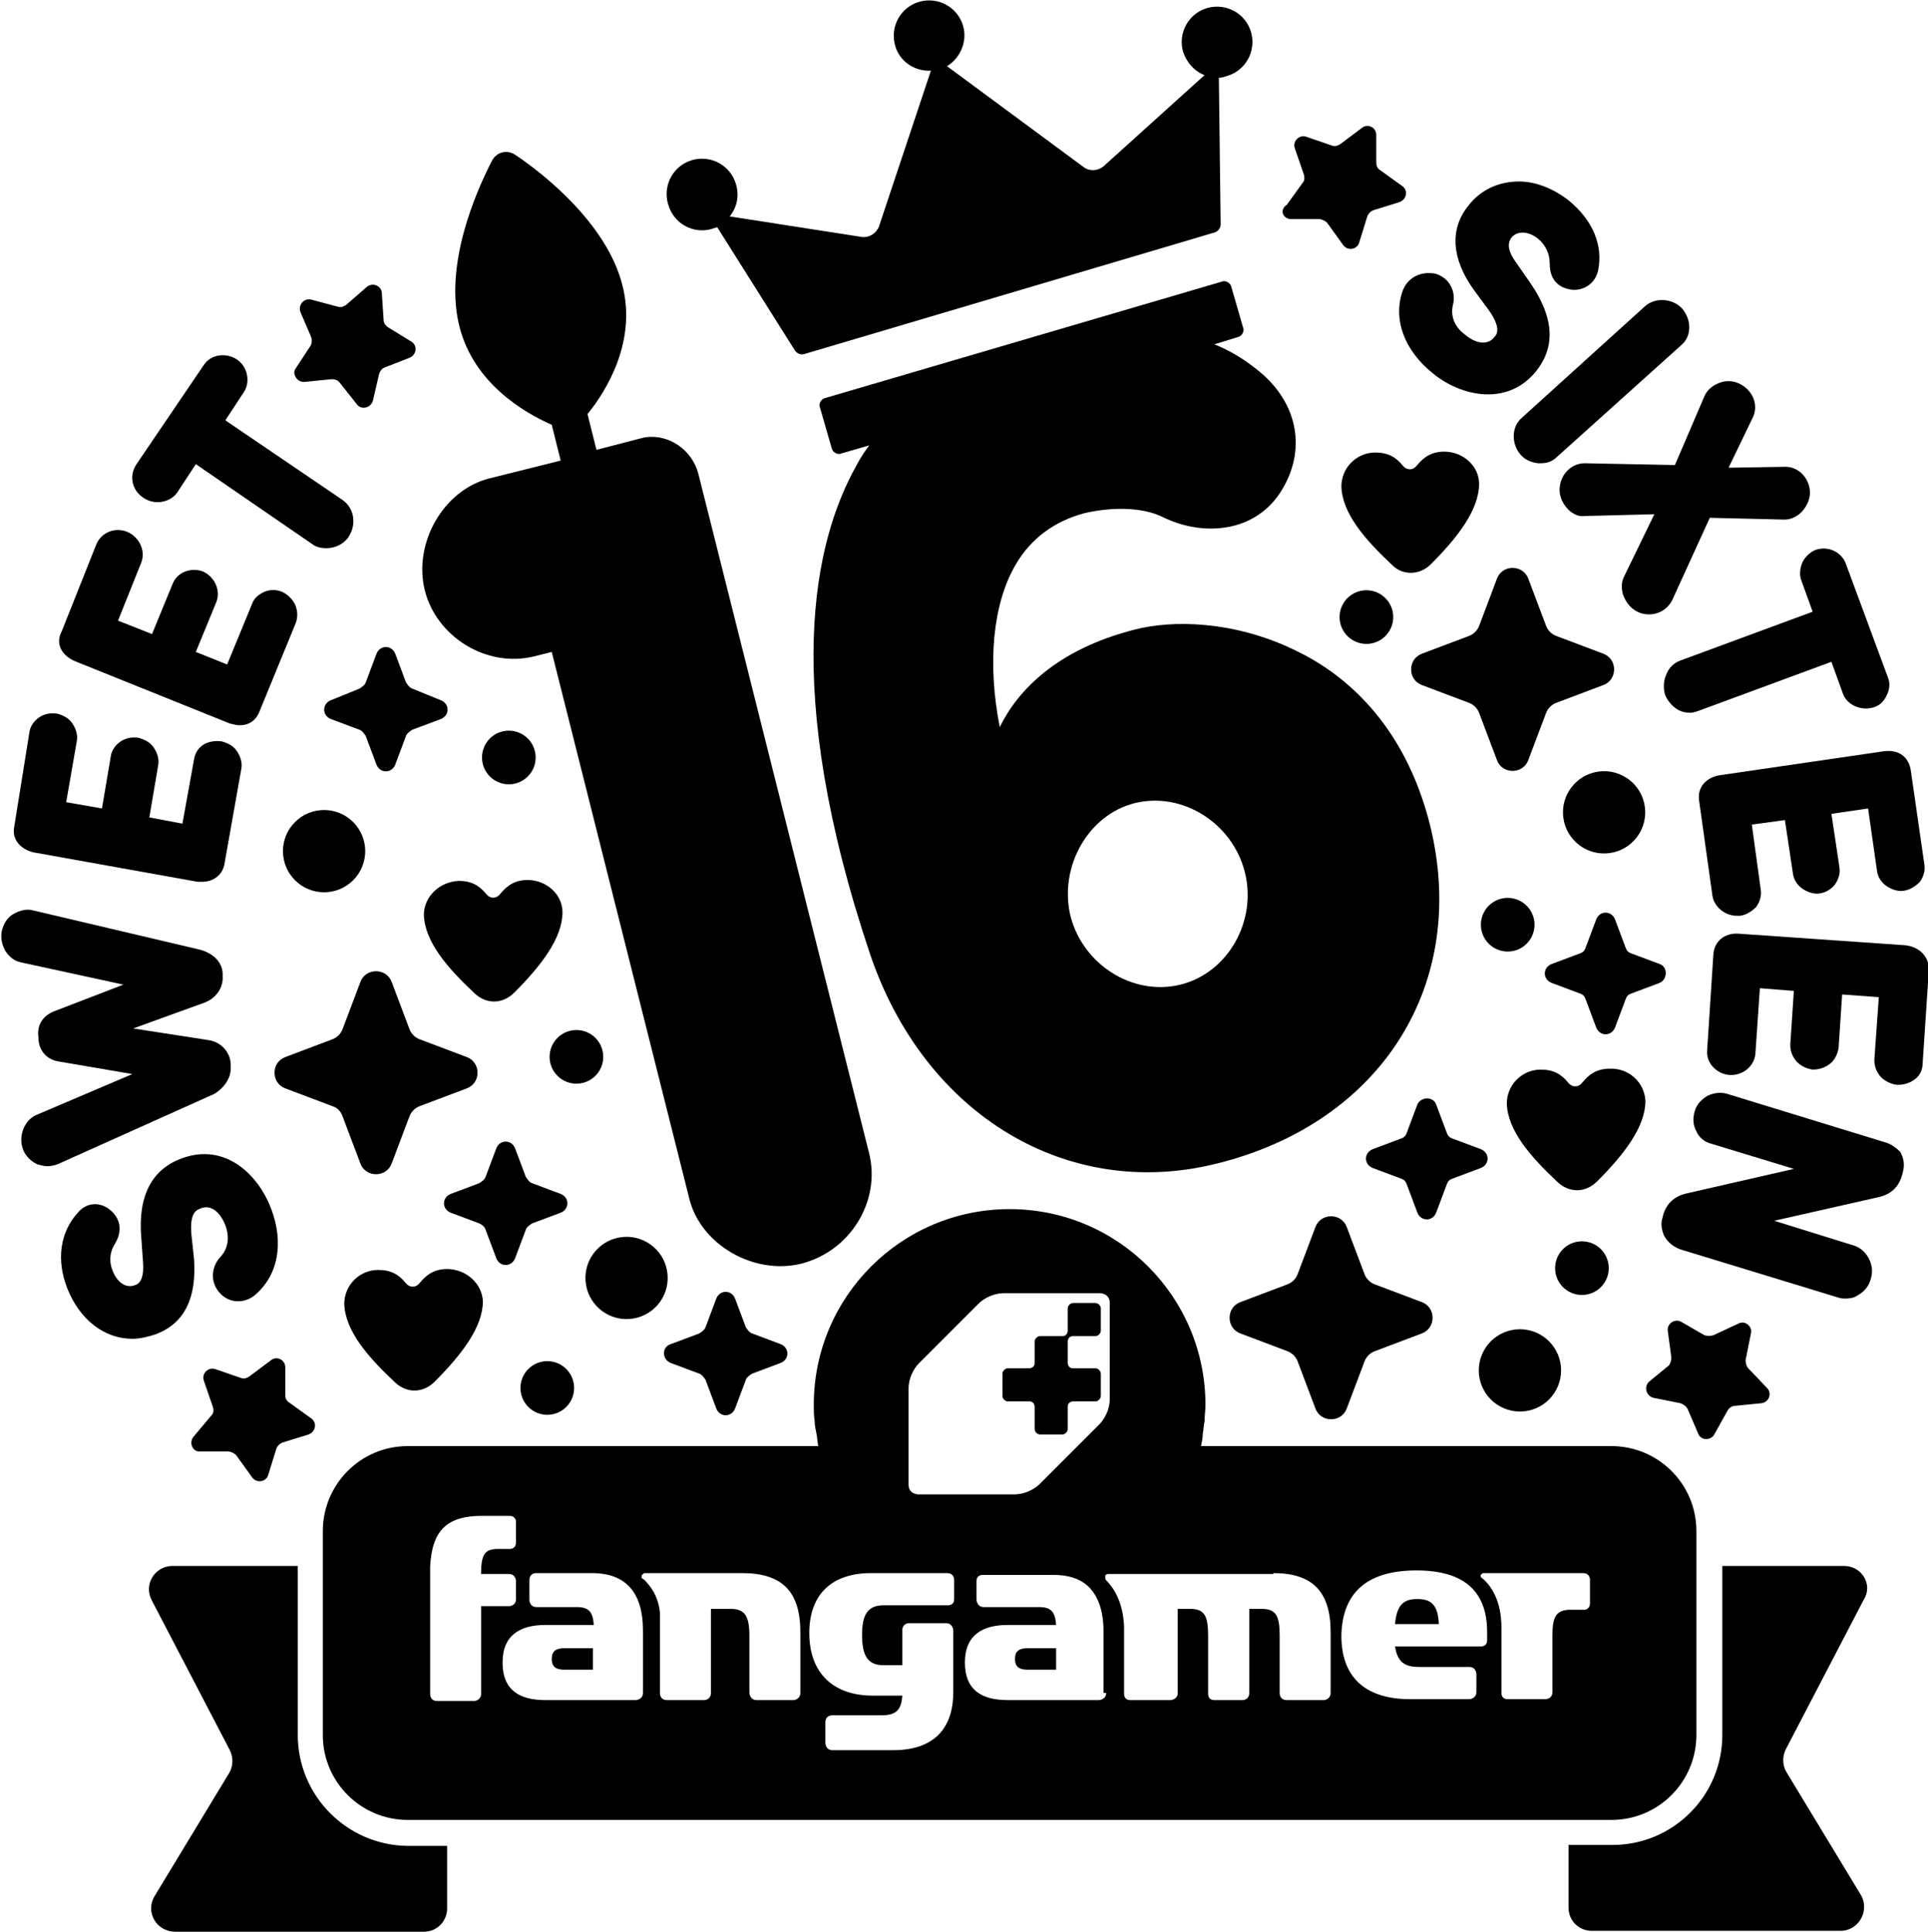 <svg xml:space="preserve" style="enable-background:new 0 0 215.6 216;" viewBox="0 0 215.6 216" y="0px" x="0px" xmlns:xlink="http://www.w3.org/1999/xlink" xmlns="http://www.w3.org/2000/svg" id="Art" version="1.1">
<g>
	<path d="M59.7,73.4l2-0.5l15.4,61.2c1.3,5.1,7.2,8.5,12.5,7.2c5.5-1.4,8.9-7,7.6-12.3L78.1,53c-0.7-2.7-3.3-4.5-6-4.1l-5.4,1.4
		l-1-4c2.2-2.7,5.5-8.2,3.9-14.4c-1.7-6.8-8.7-12.4-12-14.6c-0.9-0.6-2.1-0.3-2.6,0.7c-1.8,3.5-5.4,11.7-3.6,18.6
		c1.6,6.2,7.1,9.5,10.3,10.9l1,4l-8,2c-5.1,1.3-8.5,7.2-7.2,12.5C48.8,71.2,54.4,74.7,59.7,73.4z"></path>
	<path d="M138.4,37.7c0.5-0.1,0.8-0.7,0.6-1.1l-1.3-4.5c-0.1-0.5-0.7-0.8-1.1-0.6L92.3,44.5c-0.5,0.1-0.8,0.7-0.6,1.1l1.3,4.5
		c0.1,0.5,0.7,0.8,1.1,0.6l3.1-0.9c-0.5,0.7-1,1.4-1.4,2.2c-4.8,8.5-8.5,24.9,1.5,54.7c6.1,18,22.1,27.6,38.8,23.4
		c18.5-4.6,28.2-20.2,23.8-37.9c-2.9-11.5-9.8-17-15.1-19.5c-6.8-3.3-13.7-3.4-17.9-2.3c-8.7,2.2-13.1,6.8-15.1,10.9
		c-1.4-7.1-0.8-13.8,1.8-18.2c1.7-2.9,4.3-4.8,7.6-5.7c2.5-0.6,6.3-0.9,9,0.5c4.4,2.1,10.3,1.7,13.2-3.2c2.8-4.7,1.6-10-3-13.5
		c-1.5-1.2-3.1-2.1-4.6-2.7L138.4,37.7z M126.9,89.8c5.3-1.3,10.9,2.2,12.3,7.7c1.4,5.5-1.9,11.3-7.2,12.6
		c-5.3,1.3-10.9-2.2-12.3-7.7C118.4,96.9,121.7,91.1,126.9,89.8z"></path>
	<path d="M79.6,25.6c0.2-0.1,0.4-0.1,0.6-0.2l8.7,13.8c0.2,0.3,0.6,0.5,1,0.4l45.9-13.6c0.4-0.1,0.7-0.5,0.7-0.9l-0.2-16.4
		c0.3,0,0.6-0.1,0.9-0.2c2.1-0.6,3.3-2.8,2.7-4.9c-0.6-2.1-2.8-3.3-4.9-2.7c-2.1,0.6-3.3,2.8-2.7,4.9c0.4,1.2,1.3,2.2,2.4,2.6
		l-11.3,10.2c-0.6,0.5-1.5,0.6-2.2,0.1L105.9,7.4c1.5-0.9,2.3-2.8,1.8-4.5c-0.6-2.1-2.8-3.3-4.9-2.7c-2.1,0.6-3.3,2.8-2.7,4.9
		c0.5,1.8,2.2,2.9,4,2.8l-5.8,17.4c-0.3,0.8-1.1,1.3-1.9,1.2l-14.8-2.3c0.8-1,1.1-2.3,0.7-3.6c-0.6-2.1-2.8-3.3-4.9-2.7
		c-2.1,0.6-3.3,2.8-2.7,4.9C75.3,25,77.5,26.2,79.6,25.6z"></path>
	<path d="M180,119.5c-1.4,0-2.3,0.6-3.1,1.6c-0.4,0.5-1.1,0.5-1.5,0c-0.8-1-1.7-1.5-3.1-1.5c-2.1,0-3.8,1.7-3.8,3.8
		c0.1,3,2.6,5.9,5.7,8.8c1.3,1.2,3.1,1.2,4.4-0.1c3-3,5.4-6.1,5.4-9C183.9,121,182.1,119.4,180,119.5z"></path>
	<path d="M160,63.1c3-3,5.4-6.1,5.4-9c0-2-1.8-3.6-3.9-3.6c-1.4,0-2.3,0.6-3.1,1.6c-0.4,0.5-1.1,0.5-1.5,0c-0.8-1-1.7-1.5-3.1-1.5
		c-2.1,0-3.8,1.7-3.8,3.8c0.1,3,2.6,5.9,5.7,8.8C156.9,64.4,158.8,64.3,160,63.1z"></path>
	<path d="M47.4,102.3c0.1,3,2.6,5.9,5.7,8.8c1.3,1.2,3.1,1.2,4.4-0.1c3-3,5.4-6.1,5.4-9c0-2-1.8-3.6-3.9-3.6c-1.4,0-2.3,0.6-3.1,1.6
		c-0.4,0.5-1.1,0.5-1.5,0c-0.8-1-1.7-1.5-3.1-1.5C49.1,98.6,47.4,100.3,47.4,102.3z"></path>
	<ellipse ry="4.6" rx="4.6" cy="95.2" cx="36.3" transform="matrix(0.707 -0.707 0.707 0.707 -56.729 53.531)"></ellipse>
	<ellipse ry="4.6" rx="4.6" cy="142.9" cx="70.1" transform="matrix(0.987 -0.16 0.16 0.987 -21.986 13.071)"></ellipse>
	<ellipse ry="4.6" rx="4.6" cy="90.9" cx="179.4" transform="matrix(0.973 -0.23 0.23 0.973 -16.084 43.648)"></ellipse>
	<ellipse ry="4.6" rx="4.6" cy="153.2" cx="169.9" transform="matrix(0.383 -0.924 0.924 0.383 -36.66 251.545)"></ellipse>
	<circle r="3" cy="84.7" cx="56.9"></circle>
	<ellipse ry="3" rx="3" cy="118.2" cx="64.5" transform="matrix(0.707 -0.707 0.707 0.707 -64.71 80.209)"></ellipse>
	<circle r="3" cy="155.2" cx="61.2"></circle>
	<circle r="3" cy="69" cx="152.8"></circle>
	<circle r="3" cy="103.4" cx="168.6"></circle>
	<circle r="3" cy="141.8" cx="176.9"></circle>
	<path d="M158.5,123.5l-1.2,3.2c-0.1,0.3-0.3,0.5-0.6,0.6l-3.2,1.2c-1,0.4-1,1.7,0,2.1l3.2,1.2c0.3,0.1,0.5,0.3,0.6,0.6l1.2,3.2
		c0.4,1,1.7,1,2.1,0l1.2-3.2c0.1-0.3,0.3-0.5,0.6-0.6l3.2-1.2c1-0.4,1-1.7,0-2.1l-3.2-1.2c-0.3-0.1-0.5-0.3-0.6-0.6l-1.2-3.2
		C160.3,122.6,158.9,122.6,158.5,123.5z"></path>
	<path d="M185.6,107.8l-3.2-1.2c-0.3-0.1-0.5-0.3-0.6-0.6l-1.2-3.2c-0.4-1-1.7-1-2.1,0l-1.2,3.2c-0.1,0.3-0.3,0.5-0.6,0.6l-3.2,1.2
		c-1,0.4-1,1.7,0,2.1l3.2,1.2c0.3,0.1,0.5,0.3,0.6,0.6l1.2,3.2c0.4,1,1.7,1,2.1,0l1.2-3.2c0.1-0.3,0.3-0.5,0.6-0.6l3.2-1.2
		C186.5,109.5,186.5,108.1,185.6,107.8z"></path>
	<path d="M49.3,78.3L46.1,77c-0.3-0.1-0.5-0.4-0.7-0.7l-1.2-3.2c-0.4-1-1.7-1-2.1,0l-1.2,3.2c-0.1,0.3-0.4,0.5-0.7,0.7L37,78.3
		c-1,0.4-1,1.7,0,2.1l3.2,1.2c0.3,0.1,0.5,0.4,0.7,0.7l1.2,3.2c0.4,1,1.7,1,2.1,0l1.2-3.2c0.1-0.3,0.4-0.5,0.7-0.7l3.2-1.2
		C50.3,80,50.3,78.7,49.3,78.3z"></path>
	<path d="M75,152.4l3.2,1.2c0.3,0.1,0.5,0.4,0.7,0.7l1.2,3.2c0.4,1,1.7,1,2.1,0l1.2-3.2c0.1-0.3,0.4-0.5,0.7-0.7l3.2-1.2
		c1-0.4,1-1.7,0-2.1l-3.2-1.2c-0.3-0.1-0.5-0.4-0.7-0.7l-1.2-3.2c-0.4-1-1.7-1-2.1,0l-1.2,3.2c-0.1,0.3-0.4,0.5-0.7,0.7l-3.2,1.2
		C74,150.6,74,152,75,152.4z"></path>
	<path d="M54.3,137.5l1.2,3.2c0.4,1,1.7,1,2.1,0l1.2-3.2c0.1-0.3,0.4-0.5,0.7-0.7l3.2-1.2c1-0.4,1-1.7,0-2.1l-3.2-1.2
		c-0.3-0.1-0.5-0.4-0.7-0.7l-1.2-3.2c-0.4-1-1.7-1-2.1,0l-1.2,3.2c-0.1,0.3-0.4,0.5-0.7,0.7l-3.2,1.2c-1,0.4-1,1.7,0,2.1l3.2,1.2
		C54,137,54.2,137.2,54.3,137.5z"></path>
	<path d="M159,76.6l5.3,2c0.5,0.2,0.9,0.6,1.1,1.1l2,5.3c0.6,1.6,2.9,1.6,3.5,0l2-5.3c0.2-0.5,0.6-0.9,1.1-1.1l5.3-2
		c1.6-0.6,1.6-2.9,0-3.5l-5.3-2c-0.5-0.2-0.9-0.6-1.1-1.1l-2-5.3c-0.6-1.6-2.9-1.6-3.5,0l-2,5.3c-0.2,0.5-0.6,0.9-1.1,1.1l-5.3,2
		C157.4,73.7,157.4,76,159,76.6z"></path>
	<path d="M150.6,137.2c-0.6-1.6-2.9-1.6-3.5,0l-2,5.3c-0.2,0.5-0.6,0.9-1.1,1.1l-5.3,2c-1.6,0.6-1.6,2.9,0,3.5l5.3,2
		c0.5,0.2,0.9,0.6,1.1,1.1l2,5.3c0.6,1.6,2.9,1.6,3.5,0l2-5.3c0.2-0.5,0.6-0.9,1.1-1.1l5.3-2c1.6-0.6,1.6-2.9,0-3.5l-5.3-2
		c-0.5-0.2-0.9-0.6-1.1-1.1L150.6,137.2z"></path>
	<path d="M38.3,124.8l2,5.3c0.6,1.6,2.9,1.6,3.5,0l2-5.3c0.2-0.5,0.6-0.9,1.1-1.1l5.3-2c1.6-0.6,1.6-2.9,0-3.5l-5.3-2
		c-0.5-0.2-0.9-0.6-1.1-1.1l-2-5.3c-0.6-1.6-2.9-1.6-3.5,0l-2,5.3c-0.2,0.5-0.6,0.9-1.1,1.1l-5.3,2c-1.6,0.6-1.6,2.9,0,3.5l5.3,2
		C37.8,123.9,38.1,124.3,38.3,124.8z"></path>
	<path d="M21.7,140.8l-0.3-2.8c-0.2-2.5,0.6-2.7,1.1-2.9c1.1-0.4,2.1,0.4,2.7,1.9c0.7,1.9-0.1,3.1-0.6,3.6c-0.9,1-1.2,2.7,0,4
		c1,1.1,2.6,1.2,3.8,0.3c2.7-2.2,3.4-5.9,1.9-9.8c-1.5-3.9-5.2-7.3-9.9-5.6c-3.4,1.2-5,4.2-4.6,8.9l0.2,2.8c0.1,1.4-0.2,2.3-0.9,2.5
		c-1,0.4-2-0.3-2.5-1.6c-0.3-0.7-0.5-1.9,0.3-3.1c0.8-1.4,0.6-2.8-0.7-3.8c-0.9-0.7-2.4-0.9-3.5,0.4c-2,2.2-2.4,5.3-1.2,8.4
		c1.4,3.6,4.2,5.7,7.3,5.7c0.8,0,1.7-0.2,2.6-0.5C20.6,148,22,145.2,21.7,140.8z"></path>
	<path d="M25.8,119.2l0-0.3c-0.1-1.3-1.1-2.4-2.5-2.6l-8.4-1.3l8-2.9c1.3-0.5,2.1-1.7,2-3l0-0.3c-0.1-1.3-1.1-2.2-2.5-2.6l-18.7-4.4
		c-0.7-0.2-1.5,0-2.2,0.4c-0.7,0.4-1.1,1.1-1.3,1.9c-0.3,1.6,0.7,3.2,2.1,3.5l11.5,2.5l-7.8,3c-1.2,0.5-1.9,1.5-1.7,2.9l0,0.2
		c0.1,1.4,1,2.3,2.3,2.5l8.2,1.4l-10.8,4.6c-1.3,0.6-2,2.4-1.4,3.9c0.3,0.7,0.9,1.3,1.6,1.6c0.4,0.1,0.7,0.2,1.1,0.2
		c0.4,0,0.8-0.1,1.1-0.2l17.6-7.9C25.1,121.6,25.9,120.5,25.8,119.2z"></path>
	<path d="M3.7,95.3l18.4,3.3c0.2,0,0.3,0,0.5,0c1.3,0,2.3-0.8,2.5-2L27,85.9c0.1-0.6-0.1-1.3-0.5-1.9c-0.4-0.6-1-0.9-1.7-1.1
		c-0.7-0.1-1.5,0-2.1,0.4c-0.6,0.4-0.9,1-1,1.6l-1.3,7.2l-3.7-0.7l1-5.9c0.1-0.6-0.1-1.3-0.5-1.9c-0.4-0.6-1-0.9-1.7-1.1
		c-0.7-0.1-1.4,0-2,0.4c-0.6,0.4-1,1-1.1,1.6l-1,5.9l-4-0.7l1.2-6.9c0.1-0.6-0.1-1.3-0.5-1.9c-0.4-0.6-1-0.9-1.7-1.1
		c-0.7-0.1-1.4,0-2,0.4c-0.6,0.4-1,1-1.1,1.6L1.6,92.4C1.3,93.8,2.2,94.9,3.7,95.3z"></path>
	<path d="M8.3,73.9l17.4,7c0.4,0.1,0.8,0.2,1.1,0.2c1,0,1.8-0.5,2.2-1.5l4.1-10c0.2-0.6,0.2-1.3-0.1-2c-0.3-0.6-0.8-1.1-1.4-1.4
		c-0.7-0.3-1.4-0.3-2.1,0c-0.6,0.3-1.1,0.7-1.3,1.3l-2.8,6.8l-3.5-1.4l2.3-5.6c0.5-1.3-0.2-2.8-1.5-3.4c-1.4-0.5-2.9,0.1-3.4,1.4
		l-2.3,5.6l-3.8-1.5l2.6-6.5c0.5-1.3-0.2-2.8-1.5-3.4c-1.4-0.6-2.9,0-3.5,1.3l-3.9,9.8C6.2,71.9,6.8,73.2,8.3,73.9z"></path>
	<path d="M16.1,55.7c1.2,0.8,2.9,0.5,3.7-0.6l2.1-3.2L35,60.9c0.4,0.3,1,0.4,1.5,0.4c1,0,2-0.5,2.5-1.3c0.9-1.4,0.6-3.2-0.7-4.1
		L25.2,47l2.1-3.2c0.7-1.1,0.4-2.8-0.8-3.6c-1.2-0.8-2.9-0.6-3.7,0.6l-7.6,11.2C14.4,53.3,14.8,54.9,16.1,55.7z"></path>
	<path d="M156.9,32.4c-1.2,3.2,0.1,6.8,3.4,9.4c1.7,1.4,4,2.3,6.1,2.3c1.9,0,3.8-0.7,5.3-2.5c2.3-2.8,2.1-6.1-0.6-10l-1.6-2.3
		c-0.8-1.1-1-2-0.5-2.7c0.6-0.8,1.9-0.8,3,0.1c0.6,0.5,1.3,1.4,1.3,2.8c0,1.7,0.9,2.7,2.5,2.9c1.1,0.1,2.5-0.5,2.9-2.1
		c0.6-2.9-0.6-5.7-3.3-7.9c-1.8-1.4-3.9-2.2-5.9-2.1c-2.1,0.1-4,1-5.3,2.7c-2.1,2.6-1.9,5.9,0.6,9.4l1.7,2.3c1.4,2,0.9,2.7,0.6,3
		c-0.7,0.9-2,0.8-3.3-0.3c-1.6-1.2-1.5-2.7-1.3-3.4c0.3-1.3-0.3-2.9-2-3.4C158.9,30.3,157.5,31,156.9,32.4z"></path>
	<path d="M170,50.8c0.5,0.6,1.2,0.9,2,1c0.1,0,0.2,0,0.3,0c0.7,0,1.3-0.2,1.8-0.7L188,38.6c0.6-0.5,0.9-1.2,0.9-2
		c0-0.8-0.3-1.5-0.8-2.1c-1-1.1-2.9-1.3-4.1-0.3l-13.8,12.5C169,47.7,169,49.6,170,50.8z"></path>
	<path d="M177.2,51.8C177.2,51.8,177.2,51.8,177.2,51.8c-1.5,0-2.8,1.3-2.8,3c0,0.8,0.4,1.6,1,2.2c0.5,0.5,1.2,0.8,1.8,0.7l7.8-0.2
		l-3.4,7c-0.3,0.6-0.3,1.3-0.1,2c0.3,0.8,0.8,1.5,1.6,1.9c0.4,0.2,0.8,0.3,1.3,0.3c1.1,0,2.1-0.6,2.6-1.6l4.2-9.2l8.4,0.2
		c0.7,0,1.5-0.4,2-1c0.5-0.6,0.8-1.3,0.8-2c0-1.6-1.3-3-2.9-2.9l-6.2,0.1l2.7-5.6c0.7-1.4,0-3.1-1.5-3.8c-0.6-0.3-1.4-0.4-2.2-0.1
		c-0.8,0.3-1.4,0.8-1.7,1.5l-3.3,7.7L177.2,51.8z"></path>
	<path d="M201.6,62.8c-0.3,0.6-0.4,1.4-0.2,2l1.3,3.6l-14.9,5.5c-0.7,0.3-1.2,0.8-1.5,1.6c-0.3,0.7-0.3,1.5-0.1,2.2
		c0.3,0.7,0.8,1.3,1.5,1.7c0.4,0.2,0.8,0.3,1.3,0.3c0.3,0,0.6-0.1,0.9-0.2l14.9-5.5l1.3,3.6c0.5,1.3,2.1,1.9,3.4,1.5
		c0.7-0.2,1.2-0.7,1.5-1.4c0.3-0.6,0.4-1.3,0.1-2l-4.7-12.7c-0.5-1.3-2-2-3.4-1.5C202.5,61.7,201.9,62.2,201.6,62.8z"></path>
	<path d="M210.7,84l-18.5,2.7c-1.5,0.3-2.4,1.4-2.2,2.8l1.5,10.7c0.2,1.2,1.4,2.2,2.7,2.2c0.1,0,0.2,0,0.4,0c0.7-0.1,1.3-0.5,1.8-1
		c0.4-0.6,0.6-1.2,0.5-1.9l-1-7.3l3.7-0.5l0.9,6c0.1,0.7,0.5,1.3,1.1,1.7c0.6,0.4,1.3,0.6,1.9,0.5c0.7-0.1,1.3-0.5,1.7-1
		c0.4-0.6,0.6-1.2,0.5-1.9l-0.9-6l4.1-0.6l1,7c0.1,0.7,0.5,1.3,1.1,1.7c0.6,0.4,1.3,0.6,1.9,0.5c0.7-0.1,1.3-0.5,1.8-1
		c0.4-0.6,0.6-1.2,0.5-1.9l-1.5-10.4C213.5,84.6,212.3,83.8,210.7,84z"></path>
	<path d="M213.1,105.7l-18.7-1.3c-1.6-0.1-2.7,0.9-2.8,2.3l-0.7,10.8c-0.1,1.4,1.1,2.6,2.5,2.7c1.5,0.1,2.8-1,2.9-2.4l0.5-7.3
		l3.8,0.3l-0.4,6c0,0.7,0.2,1.3,0.7,1.9c0.5,0.5,1.1,0.8,1.8,0.9c0.7,0,1.4-0.2,2-0.7c0.5-0.4,0.8-1.1,0.9-1.7l0.4-6l4.1,0.3l-0.5,7
		c0,0.7,0.2,1.3,0.7,1.9c0.5,0.5,1.1,0.8,1.8,0.9c0.1,0,0.1,0,0.2,0c0.6,0,1.3-0.2,1.8-0.6c0.6-0.4,0.9-1.1,0.9-1.8l0.7-10.5
		C215.7,107,214.7,105.9,213.1,105.7z"></path>
	<path d="M210.7,127.7l-17.6-5.4c-0.7-0.2-1.4-0.1-2.1,0.2c-0.7,0.4-1.3,1-1.5,1.8c-0.2,0.7-0.2,1.5,0.2,2.2
		c0.3,0.7,0.9,1.2,1.7,1.4l9.2,2.8l-11.8,2.7c-1.5,0.3-2.4,1.1-2.8,2.4l-0.1,0.4c-0.2,0.6-0.1,1.3,0.2,2c0.4,0.7,1,1.2,1.8,1.5
		l17.7,5.4c0.3,0.1,0.5,0.1,0.8,0.1c0.5,0,1-0.1,1.4-0.4c0.7-0.4,1.2-1,1.4-1.8c0.5-1.5-0.4-3.2-1.8-3.7l-9-2.8l11.5-2.6
		c1.5-0.3,2.4-1.1,2.8-2.5l0.1-0.4c0.2-0.7,0.1-1.5-0.3-2.2C212.1,128.4,211.5,127.9,210.7,127.7z"></path>
	<path d="M34.1,42.7l3-0.3c0.3,0,0.7,0.1,0.9,0.4l1.9,2.4c0.5,0.7,1.6,0.4,1.8-0.4l0.7-3c0.1-0.3,0.3-0.6,0.6-0.7l2.8-1.1
		c0.8-0.3,0.9-1.4,0.2-1.8l-2.6-1.6c-0.3-0.2-0.5-0.5-0.5-0.8l-0.2-3c0-0.8-1-1.3-1.7-0.7l-2.3,2c-0.3,0.2-0.6,0.3-0.9,0.2l-3-0.8
		c-0.8-0.2-1.5,0.6-1.2,1.4l1.2,2.8c0.1,0.3,0.1,0.7-0.1,1l-1.7,2.6C32.7,41.8,33.2,42.8,34.1,42.7z"></path>
	<path d="M144.4,24.5l3.1,0c0.3,0,0.7,0.2,0.9,0.4l1.8,2.5c0.5,0.7,1.6,0.5,1.8-0.3l0.9-2.9c0.1-0.3,0.4-0.6,0.7-0.7l2.9-0.9
		c0.8-0.3,1-1.3,0.3-1.8l-2.5-1.8c-0.3-0.2-0.4-0.5-0.4-0.8l0-3.1c0-0.9-1-1.3-1.6-0.8l-2.4,1.8c-0.3,0.2-0.6,0.3-0.9,0.2l-2.9-1
		c-0.8-0.3-1.6,0.5-1.3,1.3l1,2.9c0.1,0.3,0.1,0.7-0.1,0.9l-1.8,2.5C143,23.5,143.5,24.5,144.4,24.5z"></path>
	<path d="M184.4,154.5c-0.6,0.6-0.3,1.6,0.5,1.8l3,0.6c0.3,0.1,0.6,0.3,0.8,0.6l1.2,2.8c0.3,0.8,1.4,0.8,1.8,0.1l1.5-2.7
		c0.2-0.3,0.5-0.5,0.8-0.5l3-0.3c0.8-0.1,1.2-1.1,0.6-1.7l-2.1-2.2c-0.2-0.2-0.3-0.6-0.3-0.9l0.6-3c0.2-0.8-0.7-1.5-1.4-1.1
		l-2.8,1.3c-0.3,0.1-0.7,0.1-1,0l-2.6-1.5c-0.7-0.4-1.6,0.2-1.5,1l0.4,3c0,0.3-0.1,0.7-0.3,0.9L184.4,154.5z"></path>
	<path d="M21.6,160.7c-0.5,0.7,0,1.7,0.8,1.6l3.1,0c0.3,0,0.7,0.2,0.9,0.4l1.8,2.5c0.5,0.7,1.6,0.5,1.8-0.3l0.9-2.9
		c0.1-0.3,0.4-0.6,0.7-0.7l2.9-0.9c0.8-0.3,1-1.3,0.3-1.8l-2.5-1.8c-0.3-0.2-0.4-0.5-0.4-0.8l0-3.1c0-0.9-1-1.3-1.6-0.8l-2.4,1.8
		c-0.3,0.2-0.6,0.3-0.9,0.2l-2.9-1c-0.8-0.3-1.6,0.5-1.3,1.3l1,2.9c0.1,0.3,0.1,0.7-0.1,0.9L21.6,160.7z"></path>
	<path d="M33.3,194v-18.9h-14c-2,0-3.3,2.1-2.3,3.9l8.7,16.7c0.4,0.8,0.4,1.8-0.1,2.6L17.3,212c-1.1,1.8,0.2,4,2.3,4h27.8
		c1.5,0,2.6-1.2,2.6-2.6v-7h-4.5C38.8,206.3,33.3,200.8,33.3,194z"></path>
	<path d="M206.2,175.1h-13.6V194c0,6.8-5.5,12.3-12.3,12.3h-4.9v7c0,1.5,1.2,2.6,2.6,2.6h27.8c2.1,0,3.3-2.3,2.3-4l-8.3-13.7
		c-0.5-0.8-0.5-1.8-0.1-2.6l8.7-16.7C209.5,177.2,208.2,175.1,206.2,175.1z"></path>
	<path d="M113.5,185.5c0,0.9,0.5,1.2,1.4,1.2h3.2v-2.4h-3.2C114,184.3,113.5,184.6,113.5,185.5z"></path>
	<path d="M112.7,156.7h2.4c0.6,0,0.6,0.6,0.6,0.6v2.5c0,0.3,0.3,0.6,0.6,0.6h2.5c0.3,0,0.6-0.3,0.6-0.6v-2.5c0-0.6,0.6-0.6,0.6-0.6
		h2.5c0.3,0,0.6-0.3,0.6-0.6v-2.5c0-0.3-0.3-0.6-0.6-0.6h-2.5c-0.6,0-0.6-0.6-0.6-0.6v-2.4c0,0,0-0.6,0.6-0.6h2.5
		c0.3,0,0.6-0.3,0.6-0.6v-2.5c0-0.3-0.3-0.6-0.6-0.6h-2.5c-0.3,0-0.6,0.3-0.6,0.6v2.5c0,0,0,0.6-0.6,0.6h-2.5
		c-0.3,0-0.6,0.3-0.6,0.6v2.4c0,0.6-0.6,0.6-0.6,0.6h-2.4c-0.3,0-0.6,0.3-0.6,0.6v2.5C112.1,156.4,112.4,156.7,112.7,156.7z"></path>
	<path d="M158.5,178.8c-1.5,0-2.3,0.6-2.5,2.8h4.9C160.8,179.5,160.1,178.8,158.5,178.8z"></path>
	<path d="M61.7,185.5c0,0.9,0.5,1.2,1.4,1.2h3.2v-2.4h-3.2C62.2,184.3,61.7,184.6,61.7,185.5z"></path>
	<path d="M45.6,203.5h134.6c5.3,0,9.5-4.3,9.5-9.5v-22.8c0-5.3-4.3-9.5-9.5-9.5h-45.9c0.1-0.5,0.2-0.9,0.2-1.4
		c0.1-0.5,0.1-0.9,0.2-1.4c0-0.6,0.1-1.2,0.1-1.8c0-12.1-9.8-21.9-21.9-21.9c-12.1,0-21.9,9.8-21.9,21.9c0,0.6,0,1.2,0.1,1.8
		c0,0.5,0.1,0.9,0.2,1.4c0.1,0.5,0.1,0.9,0.2,1.4H45.6c-5.3,0-9.5,4.3-9.5,9.5V194C36.1,199.3,40.4,203.5,45.6,203.5z M123.7,189.3
		c0,0.7-0.7,0.8-0.8,0.8h-10.2c-2.9,0-4.8-1.1-4.8-4.2c0-3.1,2-4.2,4.8-4.2h5.4c-0.1-1.4-0.5-2-1.9-2h-6.2c-0.7,0-0.8-0.7-0.8-0.8
		c0,0,0,0,0,0v-2.1c0-0.7,0.6-0.7,0.7-0.7h7.9c1.6,0,2.9,0.4,3.8,1.2c1.2,1.1,1.8,2.8,1.8,5.1V189.3z M165.6,176.1
		c0.1-0.1,0.2-0.2,0.2-0.2H177c0.8,0,0.8,0.7,0.8,0.7v2.7c0,0.5-0.4,0.7-0.6,0.7h-1.6c-0.1,0-0.1,0-0.2,0c-1.4,0.1-1.8,0.8-1.8,2.9
		v6.3c0,0.8-0.8,0.8-0.8,0.8h-4.2c-0.8,0-0.7-0.8-0.7-0.8v-6.9c0-0.1,0-0.2,0-0.3c0-3.1-1.2-4.7-2.1-5.5
		C165.7,176.5,165.5,176.3,165.6,176.1z M158.4,175.6c5.4,0,7.9,2.4,7.9,6.9v0.9c0,0.7-0.6,0.7-0.7,0.7H156c0.3,1.9,1.2,2.3,2.8,2.3
		h5.5c0.8,0,0.8,0.8,0.8,0.8v2c0,0.7-0.7,0.8-0.8,0.8h-6.6c-4.5,0-7.7-2-7.7-7.1C150.1,177.8,153.2,175.6,158.4,175.6z M142.4,175.9
		c4.4,0,6.4,2.1,6.4,6.6v6.8c0,0.7-0.7,0.8-0.7,0.8h-4.2c-0.8,0-0.8-0.7-0.8-0.8v-6.4c0-2.2-0.4-3-2-3h-1.4v9.4
		c0,0.7-0.6,0.8-0.7,0.8l-3.2,0c-0.8,0-0.7-0.8-0.7-0.8v-6.4c0-2.2-0.4-3-2-3h-1.4l0,9.4c0,0.7-0.7,0.8-0.8,0.8h-4.5
		c-0.7,0-0.7-0.6-0.7-0.7v-7.5c-0.1-2.8-1.2-4.4-2-5.2v0c0,0-0.1-0.1-0.1-0.2c0-0.1,0-0.2,0-0.3c0-0.1,0.2-0.2,0.3-0.2H142.4z
		 M101.6,155.3c0-1.7,1.1-2.8,1.1-2.8l6.8-6.8c0,0,1.1-1.1,2.8-1.1h10.7c0,0,1.1,0,1.1,1.1v10.7c0,1.7-1.1,2.8-1.1,2.8l-6.8,6.8
		c0,0-1.1,1.1-2.8,1.1h-10.7c0,0-1.1,0-1.1-1.1V155.3z M97.4,175.9h8.5c0.8,0,0.8,0.7,0.8,0.8l0,1.4v0.7c0,0.8-0.8,0.7-0.8,0.7h-7.1
		c-1.8,0-2.4,1.1-2.4,3.3c0,2.3,0.6,3.4,2.4,3.4h2.1v-3.9c0-0.7,0.6-0.8,0.7-0.8h4.2c0.7,0,0.8,0.7,0.8,0.8v6.9
		c0,4.2-2.3,6.5-6.7,6.5h-6.8c-0.8,0-0.8-0.8-0.8-0.8v-2.3c0-0.8,0.7-0.8,0.8-0.8h5.5c1.7,0,2.2-0.7,2.3-2.2h-3.3
		c-4.4,0-7.1-2.5-7.1-7C90.5,178.3,93,175.9,97.4,175.9z M71.8,176.1c0.1-0.1,0.2-0.2,0.3-0.2h10.9c4.5,0,6.5,2.1,6.5,6.6v6.8
		c0,0.7-0.7,0.8-0.7,0.8h-4.2c-0.7,0-0.8-0.7-0.8-0.8v-6.4c0-2.2-0.5-3-2.1-3h-2.2v9.4c0,0.7-0.6,0.8-0.7,0.8l-4.2,0
		c-0.8,0-0.8-0.7-0.8-0.8v-9c-0.2-1.9-1.1-3-1.8-3.7v0C71.9,176.6,71.6,176.4,71.8,176.1z M59.2,176.7c0-0.8,0.7-0.8,0.7-0.8h6.3
		c3.8,0,5.7,2.2,5.7,6.4v7c0,0.7-0.7,0.8-0.8,0.8H61c-2.9,0-4.8-1.1-4.8-4.2c0-3.1,2-4.2,4.8-4.2h5.4c-0.1-1.4-0.5-2-1.9-2H60
		c-0.8,0-0.8-0.8-0.8-0.8V176.7z M48.1,175.9c0-0.2,0-0.5,0-0.7c0.2-4.1,1.9-5.7,5.8-5.7h3.1c0.5,0,0.7,0.4,0.7,0.6v2.4
		c0,0.6-0.5,0.7-0.7,0.7h-1.3c-1.4,0-1.9,0.5-1.9,2.7v0.1h3.1c0.8,0,0.8,0.8,0.8,0.8v2c0,0.8-0.8,0.8-0.8,0.8h-3.1v9.8
		c0,0.7-0.7,0.8-0.7,0.8h-4.2c-0.8,0-0.8-0.7-0.8-0.8V175.9z"></path>
	<path d="M50,141.9c-1.4,0-2.3,0.6-3.1,1.6c-0.4,0.5-1.1,0.5-1.5,0c-0.8-1-1.7-1.5-3.1-1.5c-2.1,0-3.8,1.7-3.8,3.8
		c0.1,3,2.6,5.9,5.7,8.8c1.3,1.2,3.1,1.2,4.4-0.1c3-3,5.4-6.1,5.4-9C53.9,143.5,52.1,141.9,50,141.9z"></path>
</g>
</svg>
